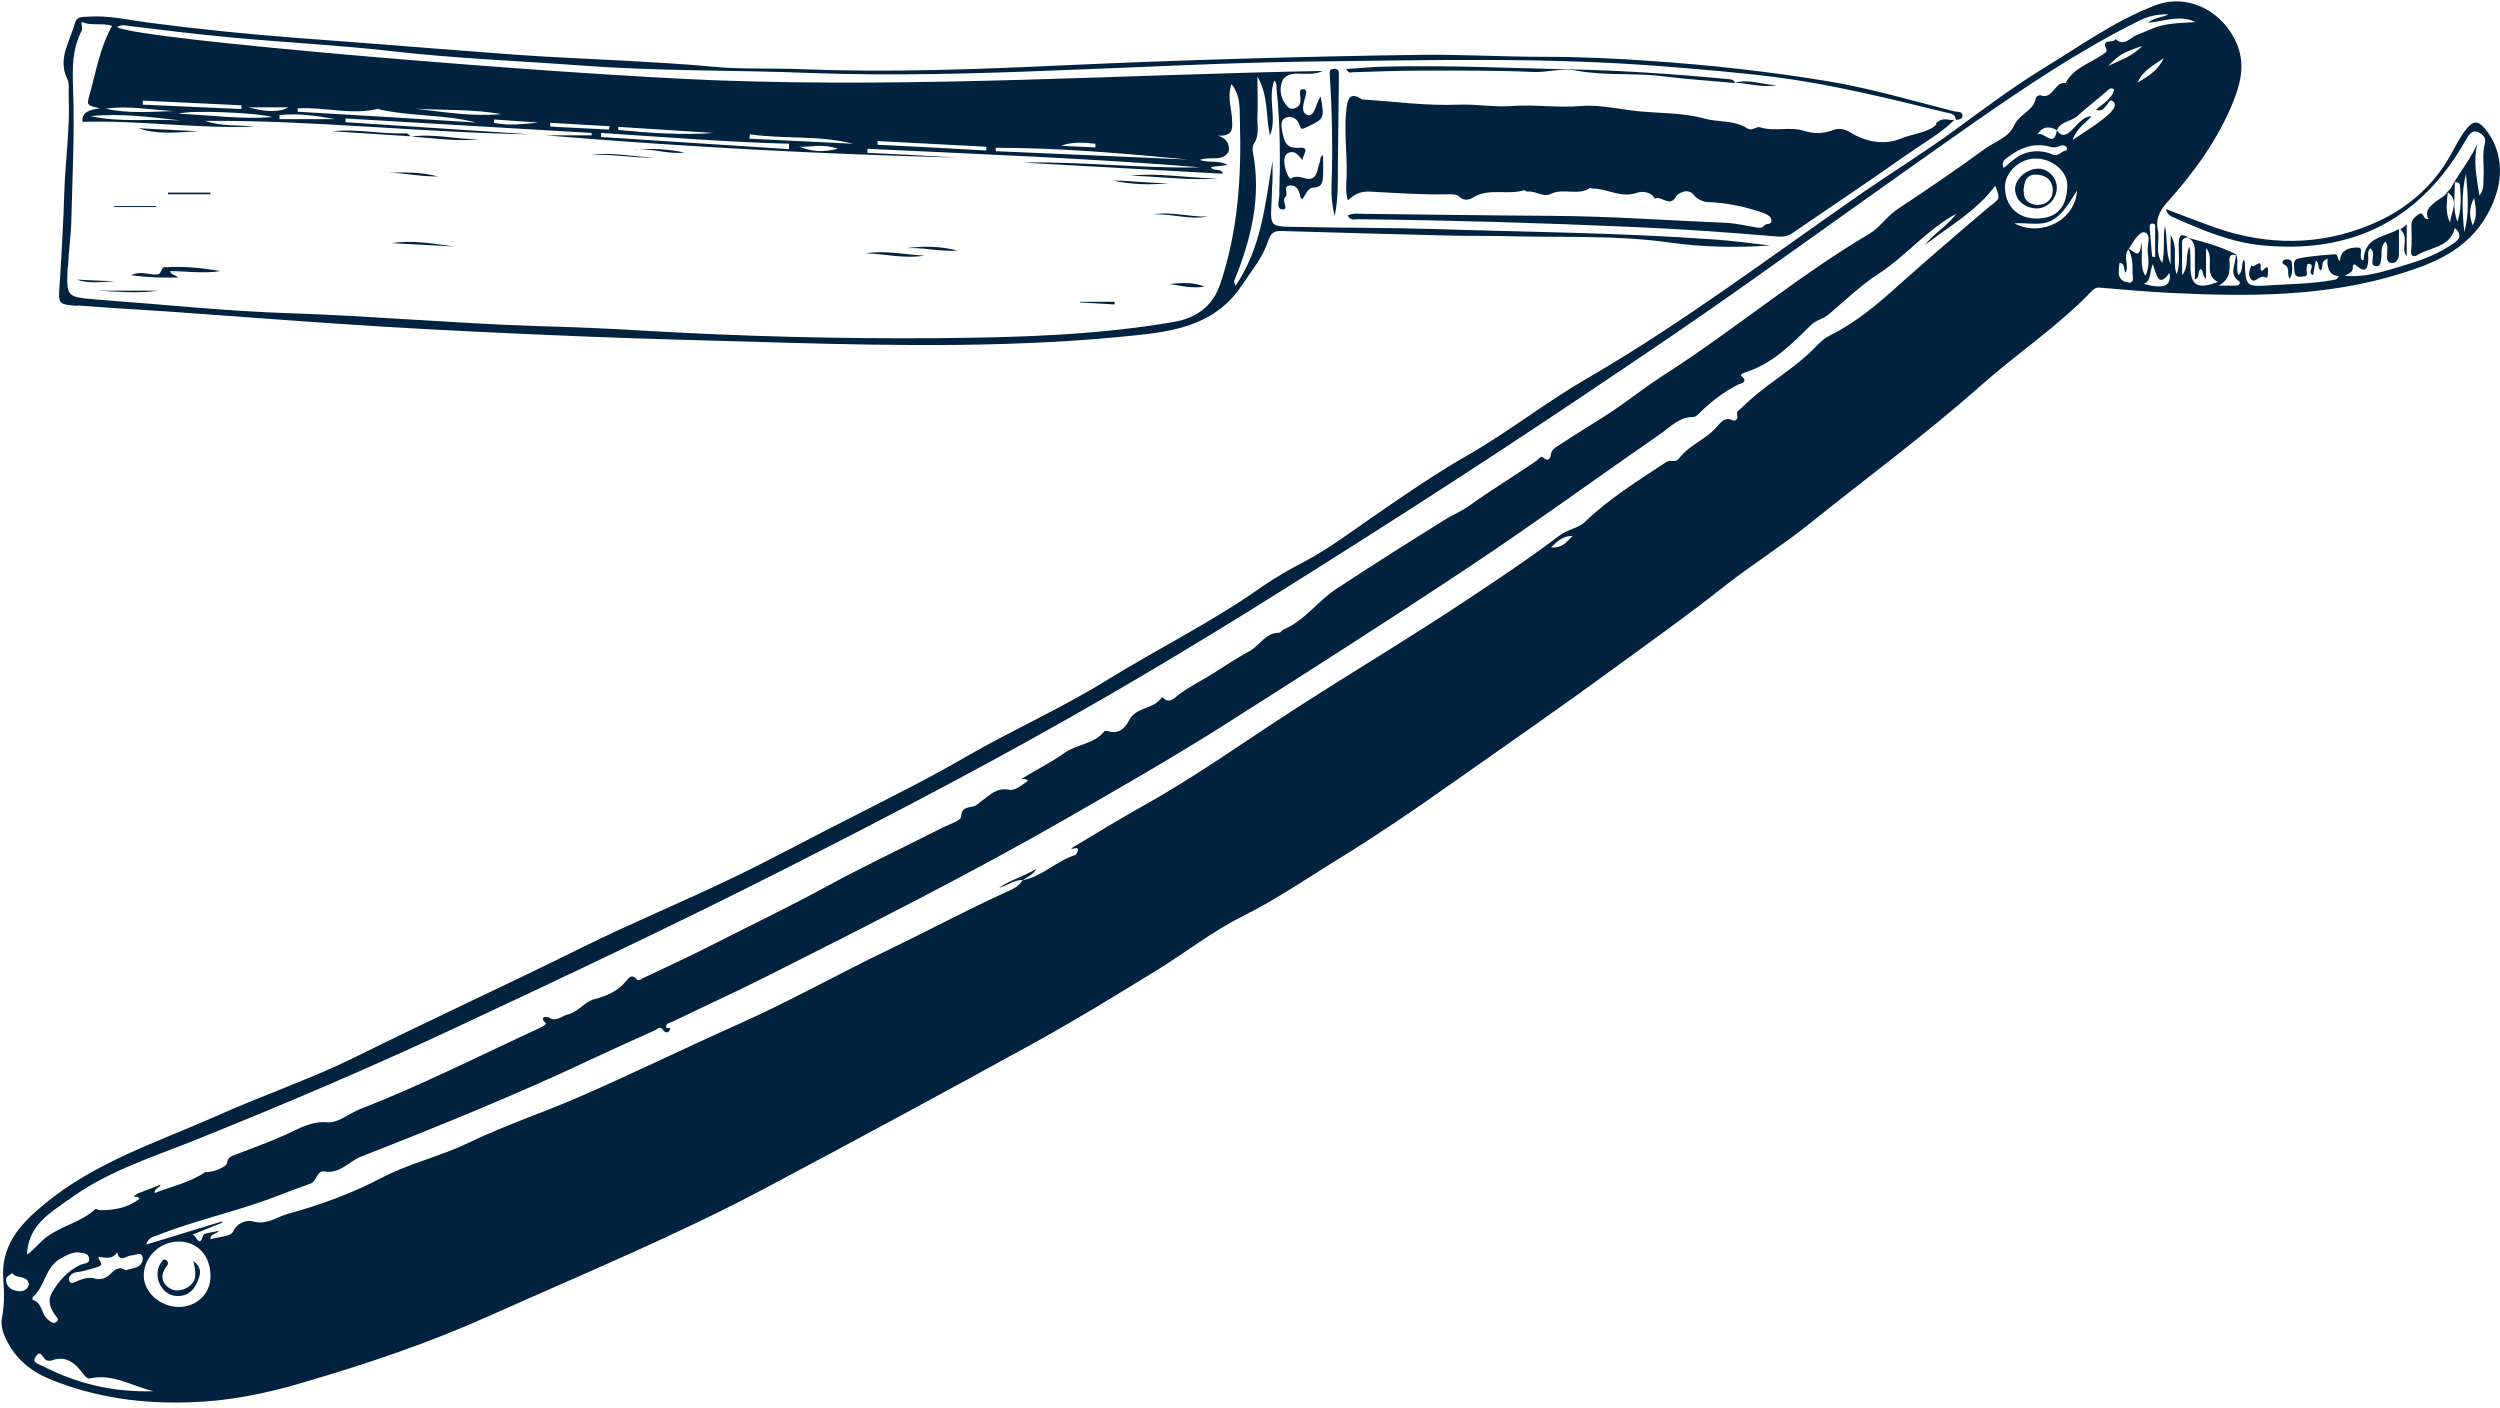 <svg width="316" height="178" viewBox="0 0 316 178" fill="none" xmlns="http://www.w3.org/2000/svg">
<path d="M314.041 16.209C313.232 15.23 312.593 15.273 311.827 16.209C310.976 17.232 310.423 18.424 309.784 19.532C307.486 23.706 303.91 26.645 299.654 28.391C293.227 31.074 286.544 31.074 279.904 28.732C277.903 28.008 275.903 27.241 273.775 26.432C273.945 27.198 274.456 27.369 274.881 27.539C278.499 29.157 282.16 30.691 286.161 31.032C295.951 31.926 303.995 28.817 309.827 20.639C310.593 19.574 311.231 18.424 311.912 17.317C312.21 16.806 312.679 16.422 313.274 16.721C313.828 16.976 314.296 17.445 314.083 18.126C313.7 19.574 314.041 21.065 313.913 22.513C313.87 23.152 314.041 23.876 313.402 24.728C313.019 22.343 312.593 20.256 313.147 18.126C312.381 19.915 311.189 21.406 310.21 23.024C309.954 23.45 309.784 23.961 309.316 24.259C309.061 24.856 308.38 25.069 307.911 25.452C307.23 26.048 306.422 26.559 306.932 27.667C306.209 27.837 306.422 26.645 305.741 27.07C305.272 27.369 304.804 27.795 304.804 28.348C304.804 29.498 304.889 30.606 304.762 31.756C304.676 32.309 305.102 32.522 305.443 32.309C307.103 31.202 309.656 31.372 310.295 28.817C311.274 29.711 310.891 30.265 310.04 30.819C308.294 32.011 306.422 32.778 304.421 33.374C301.825 34.141 299.228 35.12 296.376 34.865C296.802 34.567 297.44 34.481 297.398 33.758C297.398 33.502 297.483 33.246 297.866 33.587C299.015 34.609 299.313 33.928 299.356 32.778C299.356 32.309 299.228 31.841 299.569 31.372C300.079 31.713 299.952 32.224 299.909 32.693C299.909 33.076 299.696 33.502 300.25 33.63C300.888 33.758 300.888 33.246 300.973 32.778C301.101 32.054 300.846 31.159 301.527 30.52C301.91 31.032 301.697 31.543 301.739 32.011C301.739 32.522 301.569 33.246 302.378 33.246C302.974 33.246 303.229 32.65 303.229 32.054C303.229 31.117 303.229 30.222 303.229 28.945C301.399 30.009 298.888 29.882 298.76 32.863C298.76 32.863 298.59 32.863 298.59 32.906C298.079 32.437 298.845 31.287 298.036 31.287C297.057 31.287 295.823 31.5 295.78 32.991C295.355 32.778 295.61 32.096 295.099 32.139C293.567 32.267 291.992 32.352 290.46 32.693C289.736 32.863 289.992 33.758 290.034 34.396C290.119 35.206 290.886 34.95 291.141 34.95C291.907 34.95 291.439 34.226 291.567 33.8C291.609 33.63 291.567 33.332 291.865 33.332C292.758 33.544 291.524 34.439 292.375 34.78C292.503 34.141 292.588 33.587 292.716 32.906C293.227 33.289 292.886 33.97 293.354 34.183C293.737 33.758 293.227 33.076 294.206 32.693C294.12 33.843 294.376 34.78 295.61 34.907C295.397 35.461 295.014 35.333 294.716 35.419C292.162 35.887 289.523 35.887 286.97 36.057C283.862 36.27 283.862 36.228 283.735 33.076C283.735 33.033 283.735 32.991 283.607 32.82C283.266 33.459 283.564 34.269 282.926 34.78C282.585 33.843 283.011 32.948 282.628 32.139C280.713 31.159 278.627 30.606 276.541 30.052C277.52 30.52 277.435 31.415 277.435 32.267C277.435 33.289 277.435 34.269 277.435 35.333C278.159 35.035 277.691 34.354 278.159 34.013C278.584 34.226 278.286 34.78 278.84 35.248V31.372C280.032 32.65 278.414 34.652 280.329 35.632C277.776 36.654 276.839 36.057 276.882 33.587C276.882 32.778 276.882 31.969 276.754 31.159C276.158 32.309 276.754 33.63 275.818 34.78C275.818 33.417 275.818 32.011 275.818 30.648C275.818 30.18 276.158 30.009 276.584 30.009C275.69 29.456 275.435 29.711 275.392 30.733C275.349 32.054 275.605 33.374 275.137 34.694C274.541 33.076 275.392 31.287 274.37 29.754V33.417C273.689 31.841 274.03 30.137 273.647 28.561C273.349 30.095 273.689 31.585 273.306 33.246C272.327 31.841 273.051 30.35 272.753 29.072C272.413 27.496 273.136 26.432 274.158 25.324C277.478 21.576 280.372 17.572 282.287 12.845C283.394 10.034 283.905 7.521 282.287 4.624C280.329 1.089 276.243 -0.785 272.455 0.663C267.432 2.58 263.091 5.689 258.579 8.458C254.663 10.843 251.003 13.569 247.342 16.252C243.469 19.106 239.34 21.661 235.381 24.387C223.889 32.352 212.694 40.828 200.564 47.855C195.413 50.837 190.731 54.542 185.538 57.524C181.452 59.867 177.536 62.55 173.663 65.233C170.768 67.235 167.959 69.365 164.809 71.026C163.022 71.963 161.276 72.942 159.616 74.092C153.317 78.564 146.379 81.972 139.824 86.018C134.12 89.553 127.948 92.279 122.117 95.644C117.648 98.242 113.051 100.542 108.454 102.885C103.176 105.525 97.983 108.379 92.662 110.934C86.406 113.959 79.978 116.599 73.764 119.666C64.229 124.394 54.567 128.823 45.033 133.551C39.372 136.362 33.285 138.406 27.496 141.005C19.92 144.369 11.96 146.882 5.448 152.334C2.468 154.804 0.042 157.53 0.425 161.832C0.553 163.408 0.553 164.984 0.255 166.56C0.127 167.199 0.212 167.838 0.425 168.477C1.532 171.373 3.617 173.247 6.384 174.354C12.003 176.654 17.962 177.463 23.963 177.251C28.73 177.123 33.455 176.186 38.052 174.823C46.139 172.48 54.099 169.797 61.803 166.347C73.508 161.108 85.384 156.21 96.706 150.204C108.071 144.156 119.393 138.066 130.673 131.847C135.951 128.951 141.058 125.799 146.209 122.647C149.869 120.39 153.274 117.707 157.105 115.79C161.404 113.66 165.32 110.934 169.364 108.464C174.046 105.568 178.643 102.459 183.155 99.264C189.922 94.494 196.775 89.766 203.458 84.868C208.31 81.333 213.248 77.84 217.972 74.092C221.505 71.324 225.379 68.896 228.869 66.085C236.062 60.292 243.511 54.841 250.407 48.707C254.961 44.661 260.069 41.296 264.283 36.909C264.581 36.611 264.836 36.313 265.389 36.356C268.454 36.611 271.561 36.909 274.626 37.037C284.288 37.506 293.908 37.506 303.229 34.652C307.656 33.289 311.87 31.628 314.424 27.07C316.509 23.322 316.68 19.361 313.998 16.124L314.041 16.209ZM270.199 10.417C270.838 8.884 272.285 8.245 273.477 7.35C272.838 8.841 271.561 9.65 270.199 10.417ZM272.455 32.48C272.327 32.48 272.157 32.48 272.029 32.437C271.944 31.287 271.817 30.137 271.731 28.945C271.731 28.646 271.646 28.221 272.115 28.263C272.498 28.263 272.413 28.646 272.413 28.859C272.413 30.052 272.413 31.244 272.413 32.48H272.455ZM266.496 8.33C267.901 6.882 268.284 6.669 270.753 5.817C269.561 7.137 267.943 7.606 266.496 8.33ZM8.555 151.738C13.237 148.203 18.855 146.414 24.219 144.284C35.583 139.727 46.82 134.956 57.887 129.76C71.721 123.286 85.512 116.77 99.132 109.87C113.008 102.842 126.757 95.644 140.207 87.85C146.081 84.442 151.87 80.95 157.659 77.372C171.875 68.513 186.006 59.483 199.968 50.113C206.821 45.513 213.673 40.913 220.399 36.143C230.103 29.285 239.723 22.343 249.47 15.528C256.195 10.843 263.006 6.286 270.369 2.623C271.561 2.026 272.796 1.771 274.115 1.813C273.306 2.239 272.285 2.197 271.519 2.878C273.519 2.708 275.477 1.813 277.52 2.793C275.69 2.921 273.817 2.878 272.072 3.602C271.434 3.858 270.795 4.156 270.114 4.411C269.22 4.752 268.539 5.945 267.39 4.923C267.262 5.561 265.517 4.752 266.241 6.2C266.453 6.584 265.9 6.797 265.602 7.01C263.985 8.074 262.027 8.671 261.09 10.502C259.686 10.247 259.515 12.674 257.898 12.036C257.77 11.993 257.387 12.206 257.345 12.334C257.089 14.037 255.216 14.378 254.578 15.869C253.939 17.36 252.194 17.871 250.96 18.765C247.342 21.406 243.596 23.961 239.851 26.432C238.489 27.326 237.68 28.732 236.233 29.583C227.166 34.95 219.122 41.765 210.268 47.43C208.821 48.367 207.416 49.389 206.012 50.411C203.245 52.498 200.223 54.159 197.371 56.076C196.818 56.459 196.094 56.672 196.009 57.566C195.967 57.907 195.669 58.418 195.115 57.865C194.775 57.524 194.519 57.992 194.307 58.163C191.497 60.122 188.56 61.868 185.794 63.87C184.815 64.594 183.538 65.105 182.474 65.787C177.962 68.598 173.45 71.451 168.981 74.39C166.597 75.924 164.937 78.437 162.213 79.587C162 79.672 161.872 79.97 161.702 79.97C159.957 79.97 159.276 81.546 157.999 82.27C156.424 83.122 154.934 84.101 153.402 85.081C151.955 86.018 150.38 86.742 148.975 87.807C148.55 88.148 147.784 89.085 146.975 88.148H146.847C145.868 89.681 143.612 89.298 142.718 91.044C142.25 91.981 141.399 92.875 140.037 92.407C139.909 92.407 139.654 92.364 139.611 92.407C138.334 94.068 136.163 94.025 134.546 95.175C132.801 96.411 130.8 97.39 128.97 98.54C128.927 98.54 129.481 98.285 129.949 98.668C129.183 99.222 128.332 99.988 127.523 99.818C125.99 99.52 125.182 100.457 124.16 101.181C123.905 101.394 123.649 101.564 123.394 101.777C122.756 102.203 121.564 101.735 121.479 103.225C121.479 103.736 120.031 104.162 119.18 104.588C114.243 107.101 109.263 109.444 104.41 112.084C99.558 114.725 94.578 117.11 89.64 119.623C86.874 121.029 84.064 122.307 81.298 123.627C81.042 123.755 80.702 124.095 80.446 123.755C79.85 123.073 79.51 123.584 79.169 123.968C78.105 125.288 76.701 125.884 75.083 126.31C73.849 126.651 73.083 127.929 71.763 128.227C70.954 128.44 70.273 129.249 69.294 128.568C69.209 128.525 68.06 128.44 68.954 129.292C69.124 129.462 68.614 129.718 68.316 129.888C60.739 133.381 53.29 137.171 45.501 140.195C44.096 140.749 42.734 141.984 41.33 141.856C39.329 141.686 37.797 142.666 36.179 143.39C33.923 144.412 31.625 145.221 29.326 146.116C28.603 146.414 28.773 147.138 28.518 147.308C27.794 147.819 26.9 148.16 25.921 148.16C24.006 149.48 21.707 149.949 19.537 150.801C19.537 150.077 20.218 150.204 20.303 149.736C19.366 150.119 18.387 150.46 17.451 150.843C17.238 150.929 17.11 151.099 16.898 151.227C17.11 151.354 17.451 151.142 17.621 151.525C16.174 152.675 14.429 152.973 12.641 152.973C12.428 152.973 12.13 152.76 12.088 152.803C10.215 154.549 7.533 154.975 5.533 156.636C4.894 157.19 4.384 157.871 3.405 158.595C3.575 154.804 6.342 153.356 8.555 151.695V151.738ZM259.984 16.465C259.643 18.85 258.281 16.465 257.515 17.019C258.153 15.996 259.005 15.869 259.984 16.465ZM12.471 159.149C12.428 159.106 12.471 158.936 12.471 158.851C13.322 158.978 14.216 159.234 14.812 158.297C15.11 159.66 16.004 158.723 16.6 158.68C17.11 158.68 17.791 158.212 18.004 158.808C18.174 159.362 17.834 160.086 17.025 160.256C16.642 160.341 16.302 160.469 15.876 160.554C15.067 160.001 14.514 160.469 13.876 161.108C13.45 161.534 12.684 161.832 12.045 161.619C11.236 161.364 10.598 161.619 9.874 161.875C9.491 162.003 8.895 162.514 8.725 161.79C8.64 161.406 9.023 160.895 9.662 160.81C10.385 160.725 11.151 160.512 11.832 160.299C12.343 160.128 13.28 160.086 12.471 159.149ZM2.298 163.195C1.489 163.11 0.851 162.727 0.766 161.832C0.723 161.321 1.276 161.193 1.532 160.895C2 161.704 3.49 161.065 3.66 162.386C3.447 163.025 2.936 163.28 2.298 163.195ZM4.086 164.004C5.703 162.684 5.661 160.214 7.618 159.106C8.342 158.68 9.023 158.297 9.917 158.297C10.343 158.425 11.066 158.297 11.236 158.936C11.449 159.788 10.598 159.66 10.172 159.873C8.555 160.64 7.406 161.917 6.554 163.408C6.001 164.388 6.342 165.282 6.895 166.134C7.065 166.432 7.576 166.73 7.15 167.071C6.767 167.412 6.384 167.071 6.044 166.773C5.192 166.091 5.363 164.643 4.128 164.302C4.128 164.302 4.086 164.047 4.128 164.004H4.086ZM5.15 172.565C4.682 172.31 4 172.182 4.554 171.415C5.107 170.649 5.32 171.415 5.618 171.714C5.873 172.012 6.171 172.054 6.512 171.969C8.427 171.245 9.576 172.395 10.598 173.758C10.811 174.014 11.066 174.312 11.407 174.226C14.301 173.588 16.77 175.249 19.409 175.845C14.386 176.015 9.662 174.908 5.192 172.565H5.15ZM22.601 165.197C20.175 165.197 18.089 163.238 18.174 161.108C18.26 158.808 20.218 156.934 22.601 156.934C24.985 156.934 26.645 158.766 26.602 161.364C26.602 163.536 24.815 165.197 22.644 165.197H22.601ZM196.052 69.194C196.946 68.3 197.669 67.703 198.776 67.746C198.095 68.385 197.541 69.322 196.052 69.194ZM251.684 25.921C247.768 29.243 243.852 32.608 240.021 36.015C237.382 38.4 234.573 40.785 231.295 42.404C230.231 42.915 229.422 43.98 228.528 44.789C225.847 47.217 222.697 48.963 220.186 51.518C219.888 51.816 219.42 51.944 219.59 52.541C219.718 52.924 219.335 53.265 219.037 53.137C218.058 52.626 217.462 53.435 217.079 53.861C215.717 55.522 213.546 56.203 212.269 57.907C211.758 58.589 211.205 58.035 210.651 58.376C207.076 60.761 203.415 62.976 200.308 66C199.499 66.766 198.18 66.894 197.158 67.661C193.285 70.6 189.241 73.283 185.198 75.966C178.217 80.609 170.981 84.911 163.915 89.468C157.488 93.6 151.274 98.072 144.634 101.777C141.569 103.481 138.547 105.355 135.397 107.229C135.695 107.442 136.206 106.931 136.249 107.399C136.249 107.612 136.078 107.996 135.908 108.081C133.524 108.805 131.737 110.807 129.225 111.275C128.715 112.17 127.778 112.468 126.884 112.894C122.032 115.109 117.35 117.621 112.583 119.921C106.07 123.031 99.771 126.608 93.131 129.547C86.533 132.486 80.021 135.681 73.381 138.577C68.699 140.621 63.804 142.24 59.207 144.455C55.589 146.201 51.673 147.053 48.14 148.927C44.394 150.886 40.393 152.334 36.349 153.441C34.987 153.825 33.711 154.89 31.965 154.379C31.369 154.208 30.05 154.379 29.454 155.699C29.156 156.295 27.624 156.338 26.602 156.636C26.645 155.827 27.411 156.04 27.666 155.571C26.943 155.784 25.751 155.827 25.666 156.167C25.155 157.999 24.729 155.784 24.261 156.082C25.538 155.571 26.815 155.06 28.092 154.549C28.092 154.506 28.092 154.464 28.092 154.379C24.9 155.358 21.665 156.338 18.472 157.317C18.728 156.466 19.324 156.338 19.834 156.167C24.644 154.251 29.709 153.186 34.562 151.354C36.137 150.758 37.669 150.162 39.244 149.608C40.053 149.31 40.053 147.904 40.989 148.075C42.99 148.416 44.096 146.797 45.629 146.201C55.631 142.282 65.591 138.236 75.296 133.636C77.765 132.486 80.234 131.379 82.702 130.271C83.043 130.144 83.426 129.59 83.809 130.186C84.022 130.527 84.405 130.612 84.618 130.271C85.001 129.675 84.192 130.144 84.192 129.803C84.192 129.292 84.66 129.292 84.958 129.164C88.917 127.247 92.918 125.416 96.834 123.457C109.731 116.94 122.628 110.466 135.142 103.268C141.654 99.52 148.124 95.814 154.466 91.811C164.98 85.124 175.493 78.437 185.879 71.537C194.051 66.085 202.011 60.292 210.055 54.713C211.247 53.861 212.354 52.668 214.057 52.711C214.269 52.711 214.525 52.498 214.738 52.285C216.227 50.794 217.887 49.517 219.76 48.58C219.973 48.494 221.08 48.324 220.101 47.515C219.845 47.259 220.697 47.046 221.037 46.918C224.272 45.769 226.57 43.383 228.912 41.083C229.507 40.487 230.444 40.317 231.125 39.763C233.168 38.017 235.211 36.057 237.382 34.652C240.872 32.395 243.511 29.072 247.257 27.028C246.15 28.604 244.448 29.456 243.341 30.946C246.363 28.604 249.768 26.73 252.194 23.493C252.833 25.111 252.79 25.069 251.684 25.963V25.921ZM253.854 19.83C255.344 18.68 257.047 18.041 258.962 18.509C259.26 18.595 259.601 18.68 259.899 18.595C260.367 18.509 260.792 18.126 261.218 18.595C261.303 18.68 261.218 19.021 261.218 19.021C260.58 19.021 260.196 19.872 259.473 19.532C258.281 19.021 257.047 18.978 255.855 19.404C254.833 19.787 254.11 20.554 253.258 21.235C252.918 20.469 253.429 20.128 253.854 19.83ZM253.429 23.62C253.429 21.747 255.344 20 257.345 20.043C259.388 20.043 261.303 21.661 261.303 23.365C261.303 26.176 259.984 27.624 257.387 27.624C255.004 27.624 253.429 26.006 253.429 23.62ZM254.663 28.221C256.408 28.135 257.983 28.604 259.388 27.837C260.75 27.07 261.473 25.75 262.538 24.089C262.282 27.88 258.026 29.967 254.663 28.263V28.221ZM266.879 14.123C265.56 15.443 263.9 16.38 261.984 17.7C262.538 16.082 263.687 15.571 264.368 14.676C263.219 14.761 262.623 15.741 261.857 16.465C261.175 17.104 260.622 17.36 259.984 16.465C260.452 15.315 261.771 15.4 262.623 14.634C263.857 13.484 265.262 12.461 266.539 11.311C266.709 11.184 266.879 11.056 267.22 11.311C266.964 12.504 265.858 13.058 264.921 13.867C265.73 14.165 265.9 13.654 266.198 13.398C266.496 13.185 266.581 12.376 267.134 12.845C267.56 13.228 267.177 13.782 266.837 14.123H266.879ZM269.05 35.674C268.411 35.674 267.901 35.291 267.816 34.652C267.773 34.183 267.858 33.672 267.901 33.204C268.709 33.331 268.369 34.098 268.667 34.481C269.178 33.544 268.284 32.395 269.05 31.5C269.561 32.48 269.561 33.544 269.561 34.609C269.561 35.035 269.816 35.717 269.05 35.759V35.674ZM270.667 30.563C270.54 32.948 269.731 31.798 269.092 31.415C269.646 30.563 270.412 29.2 271.093 29.37C271.987 29.626 271.348 31.074 271.476 31.969C271.604 32.948 271.646 33.928 271.178 34.865C270.412 33.63 270.88 32.309 270.667 30.52V30.563ZM270.965 35.887C271.987 35.461 271.646 34.481 272.115 33.374C272.583 34.694 272.796 36.483 274.243 34.481C274.456 36.185 273.562 36.569 270.965 35.887ZM282.628 36.1C282.032 36.1 281.436 36.1 280.457 36.1C281.777 35.333 281.862 34.396 281.819 33.332C281.819 32.82 281.606 32.054 282.585 32.224C282.713 33.331 281.606 34.524 282.969 35.504C283.309 35.759 283.011 36.1 282.628 36.1ZM309.699 28.135C309.061 26.9 309.273 25.622 309.401 24.302C310.933 25.452 309.742 26.858 309.699 28.135ZM310.593 27.965C309.997 26.346 310.295 24.685 310.295 23.024C310.55 23.024 310.891 23.109 310.933 23.365C311.061 24.898 311.146 26.432 310.635 27.965H310.593ZM311.487 29.328C311.231 26.858 311.104 24.387 311.7 21.959C311.912 24.43 312.168 26.9 311.487 29.328ZM312.551 28.476C312.168 27.454 311.998 26.432 312.721 25.026C313.019 26.432 313.104 27.454 312.551 28.476Z" fill="#012340"/>
<path d="M304.208 32.395V28.348C303.953 28.604 303.697 28.817 303.399 28.987C304.634 30.18 303.357 31.287 304.208 32.395Z" fill="#012340"/>
<path d="M9.789 38.613C13.62 38.911 17.493 39.124 21.324 39.38C30.39 40.019 39.414 40.743 48.48 41.296C56.951 41.807 65.421 42.191 73.891 42.532C82.106 42.872 90.321 43.043 98.536 43.298C113.774 43.724 128.97 43.98 144.165 42.319C149.231 41.765 153.913 40.7 156.977 36.058C158.169 34.269 159.574 32.608 160.255 30.563C160.595 29.498 160.978 29.158 162 29.2C169.321 29.413 176.685 29.626 184.006 29.797C186.602 29.839 189.241 29.797 191.838 29.882C198.222 30.009 204.607 29.754 210.992 30.648C215.163 31.245 219.462 31.33 223.719 31.032C221.335 30.733 218.994 30.435 216.61 30.265C204.777 29.413 192.944 29.328 181.069 28.945C175.536 28.774 169.96 28.817 164.426 28.689C160.17 28.604 160.595 28.945 160.766 24.515C160.766 23.791 160.851 23.11 160.851 22.386C160.851 21.704 160.851 21.023 160.851 20.341C159.914 25.793 159.489 31.202 156.169 36.143C156.041 35.717 155.956 35.589 155.998 35.504C158.127 30.308 159.446 24.984 158.382 19.319C158.297 18.978 158.297 18.467 158.467 18.212C159.233 17.104 158.893 15.912 158.935 14.761C159.02 13.1 158.935 11.397 158.935 9.693C160.34 12.036 159.999 14.761 160.51 17.147C161.447 15.017 160.212 12.547 161.064 10.162C161.447 10.588 161.319 10.971 161.362 11.312C161.83 15.741 161.83 20.213 161.702 24.643C161.702 25.282 161.276 26.432 162.085 26.474C163.022 26.517 161.915 25.367 162.468 24.898C162.936 24.515 162.085 23.535 163.022 23.45C163.958 23.365 164.256 24.174 164.384 24.984C164.384 25.026 164.554 25.069 164.639 25.154C165.065 24.6 165.277 23.748 166.044 23.706C167.193 23.663 167.193 22.897 167.235 22.13C167.278 21.321 167.235 20.511 167.235 19.617C166.767 19.872 166.937 20.171 166.852 20.426C166.512 21.15 166.597 22.258 165.788 22.556C165.065 22.854 164.213 21.96 163.192 22.556C162.894 22.726 162.426 21.406 162.341 20.639C162.298 20.128 162.341 19.489 162.979 19.276C163.83 19.021 164.171 19.787 164.682 20.256C164.511 19.702 165.788 18.552 164.213 18.68C162.511 18.808 162.341 17.828 162.085 16.678C161.957 15.954 161.787 15.145 162.596 14.847C163.277 14.591 164.001 15.017 164.256 15.784C164.469 16.38 164.511 16.38 165.15 16.082C167.363 15.017 167.448 15.06 166.938 12.206C166.852 12.376 166.725 12.504 166.682 12.632C166.299 13.356 166.086 14.761 165.32 14.549C164.298 14.25 164.809 13.015 165.022 12.121C165.107 11.78 165.277 11.269 164.682 11.269C164.256 11.269 164.298 11.695 164.341 12.036C164.384 12.632 164.511 13.271 163.83 13.611C163.49 13.782 163.064 13.825 162.766 13.484C162 12.675 161.702 11.652 161.957 10.63C162.17 9.65 162.936 9.31 163.958 9.31C165.022 9.31 166.129 9.48 167.193 8.969C141.739 9.437 116.286 11.099 90.79 10.162C70.997 9.437 17.493 5.05 14.812 3.432C15.365 3.006 15.918 3.262 16.514 3.304C20.643 3.815 24.814 4.326 28.943 4.71C35.754 5.349 42.606 5.689 49.417 6.456C57.462 7.393 65.549 7.691 73.593 8.287C83.171 9.012 92.833 8.841 102.41 9.225C112.881 9.608 123.394 9.31 133.907 8.884C144.549 8.5 155.19 7.904 165.873 7.776C180.601 7.606 195.371 7.223 210.055 8.373C214.823 8.756 219.59 9.139 224.314 9.736C231.636 10.673 238.786 12.461 245.937 14.208C246.448 14.336 247.172 14.336 247.214 15.145C247.64 15.145 248.065 15.017 248.065 14.634C248.065 14.037 247.427 14.165 247.044 14.08C241.681 12.717 236.36 11.141 230.912 10.247C223.676 9.054 216.397 8.245 209.076 7.734C204.437 7.393 199.755 7.18 195.115 7.18C190.007 7.18 184.942 6.882 179.835 6.925C164.767 7.137 149.741 7.563 134.674 8.245C123.649 8.756 112.625 9.182 101.601 8.756C97.685 8.586 93.769 8.799 89.896 8.415C86.363 8.075 82.873 7.904 79.34 7.691C74.657 7.436 70.018 7.265 65.336 6.925C56.057 6.243 46.82 5.476 37.541 4.795C31.327 4.326 25.112 3.688 18.898 2.878C16.259 2.538 13.663 1.899 10.981 2.112C10.3 2.154 9.661 2.112 9.449 2.963C8.853 5.263 7.235 7.393 8.512 9.991C8.81 10.63 8.64 11.482 8.682 12.248C8.853 16.295 8.257 20.256 8.129 24.302C8.001 28.221 7.789 32.139 7.533 36.015C7.363 38.4 7.32 38.485 9.747 38.656L9.789 38.613ZM138.462 18.169C138.462 18.339 138.462 18.467 138.462 18.637C137.015 18.552 135.567 18.51 134.12 18.424C135.567 17.913 136.972 17.998 138.419 18.169H138.462ZM125.863 18.68C134.035 18.68 142.165 19.404 150.295 20.171C142.165 19.83 133.993 19.447 125.863 19.106C125.863 18.978 125.863 18.808 125.863 18.68ZM124.671 18.552C124.671 18.723 124.671 18.893 124.671 19.021C120.074 18.765 115.52 18.51 110.923 18.297C110.923 18.126 110.923 17.998 110.923 17.828C115.52 18.084 120.116 18.297 124.713 18.552H124.671ZM94.791 16.976C99.132 17.615 103.516 17.061 107.815 18.169C103.474 17.956 99.09 17.743 94.748 17.53C94.748 17.317 94.748 17.147 94.791 16.934V16.976ZM105.9 18.808C103.942 19.276 102.495 19.148 101.09 18.552C102.537 18.595 104.027 18.126 105.9 18.808ZM99.728 18.212C99.728 18.424 99.728 18.637 99.728 18.85C91.811 18.339 83.894 17.828 75.977 17.317C75.977 17.147 75.977 16.976 75.977 16.806C83.894 17.317 91.811 17.956 99.728 18.169V18.212ZM78.19 16.039C82.192 16.295 86.192 16.55 90.194 16.806C86.15 17.104 82.149 16.806 78.148 16.423C78.148 16.295 78.148 16.167 78.148 15.997L78.19 16.039ZM69.592 15.528C72.061 15.656 74.572 15.826 77.041 15.954C77.041 16.082 76.999 16.252 76.956 16.38C74.487 16.252 72.019 16.124 69.55 15.997C69.55 15.826 69.55 15.656 69.55 15.486L69.592 15.528ZM63.378 14.421C59.717 14.761 56.142 14.165 52.524 13.739C56.142 13.952 59.76 13.782 63.378 14.421ZM68.06 15.486C66.187 15.698 64.314 15.912 62.441 15.528C62.441 15.4 62.441 15.23 62.441 15.102C64.314 15.23 66.187 15.358 68.06 15.486ZM48.055 13.697C47.97 13.697 47.885 13.739 47.757 13.782C51.886 14.761 56.099 14.421 60.186 15.486C52.652 15.017 45.16 14.549 37.626 14.123C37.626 13.995 37.626 13.825 37.626 13.697C41.074 13.484 44.564 14.634 48.012 13.697H48.055ZM42.394 15.06H35.328C35.328 14.889 35.328 14.719 35.328 14.549C37.712 14.293 40.01 14.634 42.351 15.06H42.394ZM36.392 13.569C35.498 14.208 33.498 14.165 31.412 13.569H36.392ZM22.601 14.378C23.963 13.867 32.731 14.25 34.392 14.804C30.39 15.102 26.73 14.549 22.601 14.378ZM22.857 15.23C19.068 14.974 15.237 15.528 11.449 14.676C15.28 14.293 19.068 14.804 22.857 15.23ZM30.518 13.313C30.518 13.484 30.518 13.611 30.518 13.782C26.347 13.611 22.218 13.399 18.047 13.228C18.047 13.058 18.047 12.887 18.047 12.717C22.218 12.93 26.389 13.1 30.561 13.313H30.518ZM22.005 14.037C19.111 14.123 16.216 14.378 13.365 13.739C16.259 13.313 19.111 13.91 22.005 14.037ZM8.597 33.715C8.682 31.713 8.98 29.711 9.023 27.709C9.151 22.215 9.449 16.678 9.236 11.184C9.151 8.628 9.108 6.243 10.3 3.943C10.47 3.645 10.3 3.219 10.3 2.75C11.534 3.347 12.811 2.836 14.173 3.262C12.641 5.987 12.13 9.054 11.322 11.993C10.938 13.313 10.981 13.313 12.641 13.697C11.322 13.867 10.3 14.165 10.428 15.4C17.706 15.187 24.942 16.295 32.178 15.997C30.093 15.784 27.964 15.997 25.921 15.273C39.669 15.187 53.29 16.763 67.038 16.976C59.249 16.465 51.46 15.954 43.671 15.443C43.671 15.273 43.671 15.145 43.671 14.975C54.056 15.571 64.4 16.21 74.785 16.806C74.785 16.891 74.785 17.019 74.785 17.104H68.954C86.32 18.552 103.687 19.489 121.095 19.915C117.265 19.702 113.476 19.489 109.646 19.319C109.646 19.148 109.646 18.978 109.646 18.808C123.649 19.489 137.696 20 151.699 21.15C144.208 21.321 136.759 20.384 129.268 20.554C137.696 21.023 146.123 21.491 154.594 21.96C154.296 21.108 153.402 21.789 153.061 21.108C153.657 21.023 154.253 20.98 155.19 20.852C153.87 20.171 152.763 20.639 151.657 20.213C152.976 19.702 154.509 20.511 155.275 19.191C155.402 18.936 155.53 17.615 153.955 17.147C155.828 17.232 155.786 16.295 155.743 15.358C155.743 13.867 155.062 12.376 155.658 10.63C156.85 12.121 156.679 13.782 156.722 15.23C156.935 22.215 156.509 29.158 154.253 35.845C153.317 38.656 151.316 40.189 148.337 40.7C138.377 42.404 128.374 42.659 118.329 42.745C106.326 42.83 94.28 42.532 82.319 41.85C77.467 41.552 72.572 41.339 67.719 41.211C57.334 40.87 47.033 39.934 36.647 39.593C28.645 39.337 20.643 38.485 12.598 37.889C12.428 37.889 12.258 37.889 12.13 37.846C8.427 37.548 8.385 37.548 8.555 33.8L8.597 33.715Z" fill="#012340"/>
<path d="M244.788 15.699C243.809 16.764 241.766 16.891 240.234 17.53C238.276 18.34 235.935 17.999 233.934 16.764C233.253 16.338 232.487 16.125 231.636 16.465C230.486 16.891 229.337 16.934 228.06 16.551C226.273 15.954 224.315 16.678 222.442 16.082C222.016 15.954 221.463 16.593 220.909 16.253C219.207 15.145 217.206 15.486 215.376 14.975C212.95 14.293 210.353 14.336 207.842 14.123C205.161 13.953 202.479 13.186 199.84 13.399C196.903 13.654 194.009 13.186 191.072 13.399C188.858 13.569 186.645 13.143 184.347 13.229C180.388 13.399 176.43 12.845 172.471 12.59C172.301 12.59 172.13 12.59 172.003 12.462C170.726 11.695 170.385 12.377 170.215 13.527C169.832 16.423 170.3 19.277 170.215 22.173C170.215 23.152 170.002 24.175 170.385 25.325C171.194 24.515 172.088 24.175 173.067 24.217C176.43 24.388 179.792 24.643 183.155 24.558C183.58 24.558 184.134 24.558 184.389 24.814C185.07 25.452 185.709 25.282 186.305 24.899C188.305 23.749 190.604 24.686 192.647 24.047C192.774 24.047 192.945 24.26 193.072 24.217C194.094 24.09 195.03 24.984 196.009 24.515C197.627 23.706 199.457 24.814 200.989 23.749C201.032 23.749 201.202 23.834 201.287 23.834C203.203 23.834 204.948 25.112 206.991 24.345C207.502 24.175 208.693 24.175 209.162 25.112C209.97 24.643 211.12 26.347 211.886 24.771C211.886 24.686 213.376 23.451 214.227 24.814C214.312 24.941 215.121 25.538 215.844 25.538C218.27 25.623 220.654 26.134 222.953 26.943C223.378 27.113 223.804 27.326 223.889 27.752C224.059 28.477 223.293 28.178 223.038 28.477C222.697 28.945 222.144 28.775 221.676 28.689C220.612 28.519 219.547 28.264 218.441 28.178C211.035 27.88 203.628 27.326 196.222 27.284C188.262 27.241 180.345 27.113 172.386 27.028C171.705 27.028 171.024 26.901 170.343 27.241C170.683 27.923 171.237 27.71 171.662 27.71C183.24 27.838 194.817 28.178 206.395 28.689C212.439 28.945 218.441 29.371 224.442 29.882C225.336 29.967 226.017 29.882 226.698 29.371C231.551 26.049 236.403 22.812 241.17 19.447C243.171 18.041 245.342 16.849 247.044 15.145C246.321 15.316 245.597 14.634 244.66 15.656L244.788 15.699Z" fill="#012340"/>
<path d="M247.3 15.145V15.102C247.3 15.102 247.257 15.145 247.214 15.188C247.214 15.188 247.3 15.188 247.343 15.188L247.3 15.145Z" fill="#012340"/>
<path d="M170.811 9.139C173.748 9.054 176.685 8.926 179.622 8.926C184.347 8.926 189.029 8.884 193.753 9.097C195.626 9.182 197.456 8.543 199.244 8.926C202.905 9.608 206.608 9.182 210.268 9.651C213.248 10.034 216.27 10.204 219.292 10.502C219.164 10.034 218.781 10.034 218.398 9.991C211.588 9.352 204.778 8.884 197.925 8.756C190.433 8.586 182.942 8.245 175.451 8.415C173.705 8.415 171.96 8.628 170.173 8.713C170.385 9.182 170.598 9.182 170.811 9.182V9.139Z" fill="#012340"/>
<path d="M168.725 27.198C169.151 25.111 169.108 22.982 169.108 20.895C169.151 17.147 169.194 13.399 169.236 9.65C169.236 9.182 169.321 8.586 168.513 8.713C167.959 8.799 168.087 9.139 168.087 9.565C168.385 14.208 168.47 18.893 168.3 23.535C168.257 24.771 168.385 26.006 168.683 27.241L168.725 27.198Z" fill="#012340"/>
<path d="M284.628 33.332C284.5 33.885 284.117 34.439 284.373 35.035C284.926 36.185 285.565 34.652 286.288 35.035C286.756 35.291 286.629 34.609 286.671 34.311C286.671 33.971 286.714 33.417 286.16 34.056C285.777 34.482 285.735 34.013 285.735 33.843C285.905 32.352 284.586 34.396 284.586 33.332H284.628Z" fill="#012340"/>
<path d="M289.396 35.291C289.779 34.609 289.779 33.928 289.694 33.246C289.651 32.906 289.439 32.778 289.141 32.778C288.928 32.778 288.672 32.82 288.587 32.948C288.375 33.246 288.587 33.374 288.885 33.544C289.481 33.928 289.013 34.694 289.439 35.291H289.396Z" fill="#012340"/>
<path d="M224.527 10.758C222.782 10.715 221.08 9.949 219.292 10.46C221.037 10.502 222.74 11.141 224.527 10.758Z" fill="#012340"/>
<path d="M130.97 109.827C129.481 110.764 127.736 111.19 126.288 112.213C127.31 111.957 128.161 111.19 129.31 111.233C129.906 110.807 130.63 110.551 130.97 109.827Z" fill="#012340"/>
<path d="M24.431 159.405C24.772 160.767 24.985 161.96 23.708 162.727C22.899 163.195 22.005 163.28 21.282 162.727C20.218 161.875 20.388 160.895 21.154 159.916C21.324 159.703 21.197 159.362 20.941 159.234C20.643 159.106 20.516 159.405 20.345 159.617C19.281 161.108 20.26 163.536 22.09 163.791C23.367 163.962 24.346 163.366 24.857 162.216C25.24 161.364 25.751 160.342 24.431 159.405Z" fill="#012340"/>
<path d="M259.984 23.706C259.984 22.428 258.834 21.278 257.6 21.321C256.153 21.321 254.706 22.641 254.706 23.876C254.706 25.239 255.855 26.304 257.43 26.347C258.792 26.347 259.984 25.154 259.984 23.706ZM255.77 24.174C255.855 23.152 255.982 21.917 257.6 22.087C258.834 22.215 259.43 22.939 259.473 24.004C259.473 25.197 258.707 25.835 257.557 25.921C256.451 25.835 255.727 25.239 255.812 24.174H255.77Z" fill="#012340"/>
<path d="M21.197 33.8C20.984 33.8 20.686 33.63 20.516 33.971C20.133 34.737 20.133 34.695 19.537 34.695C18.643 34.695 17.791 34.226 16.557 34.78C18.685 35.078 20.473 35.121 22.516 35.078C22.133 34.652 21.707 34.865 21.495 34.269C23.538 34.269 25.538 34.61 27.879 34.269C25.411 33.843 23.325 33.673 21.239 33.758L21.197 33.8Z" fill="#012340"/>
<path d="M153.998 22.556C150.295 22.556 146.592 21.789 142.889 22.215C146.592 22.3 150.295 22.854 153.998 22.556Z" fill="#012340"/>
<path d="M51.247 16.849C48.182 16.976 45.118 16.252 42.053 16.593C45.331 16.806 48.566 17.019 51.843 17.232C51.715 16.976 51.503 16.849 51.247 16.849Z" fill="#012340"/>
<path d="M25.07 16.593C22.559 16.465 20.005 16.338 17.493 16.21C19.962 17.062 22.474 16.721 25.07 16.593Z" fill="#012340"/>
<path d="M49.502 30.734C52.141 30.861 54.78 31.032 57.461 31.16C54.78 30.819 52.183 30.308 49.502 30.734Z" fill="#012340"/>
<path d="M60.526 17.615C57.674 17.615 54.822 16.848 51.971 17.274C54.822 17.445 57.674 17.913 60.526 17.615Z" fill="#012340"/>
<path d="M116.839 32.31C114.37 32.182 111.944 31.628 109.433 32.011C111.902 32.097 114.328 32.736 116.839 32.31Z" fill="#012340"/>
<path d="M20.005 36.739H12.343C14.897 36.867 17.451 37.123 20.005 36.739Z" fill="#012340"/>
<path d="M82.702 19.915C80.021 19.83 77.382 19.191 74.7 19.574C77.382 19.447 80.063 20 82.702 19.915Z" fill="#012340"/>
<path d="M147.698 23.152C145.315 23.152 142.974 22.854 140.633 22.811C142.974 23.323 145.357 23.408 147.698 23.152Z" fill="#012340"/>
<path d="M145.698 27.113C147.996 26.943 150.295 27.837 152.636 27.369C150.337 27.454 148.039 26.687 145.698 27.113Z" fill="#012340"/>
<path d="M49.076 21.832C51.034 21.832 53.035 22.343 55.333 22.3C53.078 21.704 51.034 21.789 49.076 21.832Z" fill="#012340"/>
<path d="M121.053 31.671C118.882 31.117 116.711 31.074 114.498 31.372C116.711 31.245 118.84 31.841 121.053 31.671Z" fill="#012340"/>
<path d="M80.744 18.893C80.532 18.893 80.319 18.893 80.106 18.935C80.319 18.935 80.532 18.893 80.744 18.893Z" fill="#012340"/>
<path d="M86.533 19.276C84.618 18.893 82.702 18.723 80.744 18.893C82.702 18.808 84.618 19.532 86.533 19.276Z" fill="#012340"/>
<path d="M147.826 35.887C149.273 36.143 150.763 36.484 152.253 36.228C150.806 35.632 149.316 35.76 147.826 35.887Z" fill="#012340"/>
<path d="M21.239 24.558H26.602C26.602 24.473 26.602 24.43 26.602 24.345H21.239C21.239 24.43 21.239 24.473 21.239 24.558Z" fill="#012340"/>
<path d="M19.792 26.176C19.792 26.134 19.749 26.091 19.707 26.048H14.429C14.429 26.091 14.429 26.134 14.429 26.176H19.792Z" fill="#012340"/>
<path d="M140.888 38.145H136.504C136.504 38.145 136.504 38.187 136.504 38.23C137.951 38.315 139.441 38.4 140.888 38.485C140.888 38.358 140.888 38.23 140.888 38.145Z" fill="#012340"/>
<path d="M14.599 35.589C12.982 35.461 11.364 35.461 9.704 35.333C11.279 35.929 12.939 35.589 14.599 35.589Z" fill="#012340"/>
</svg>
